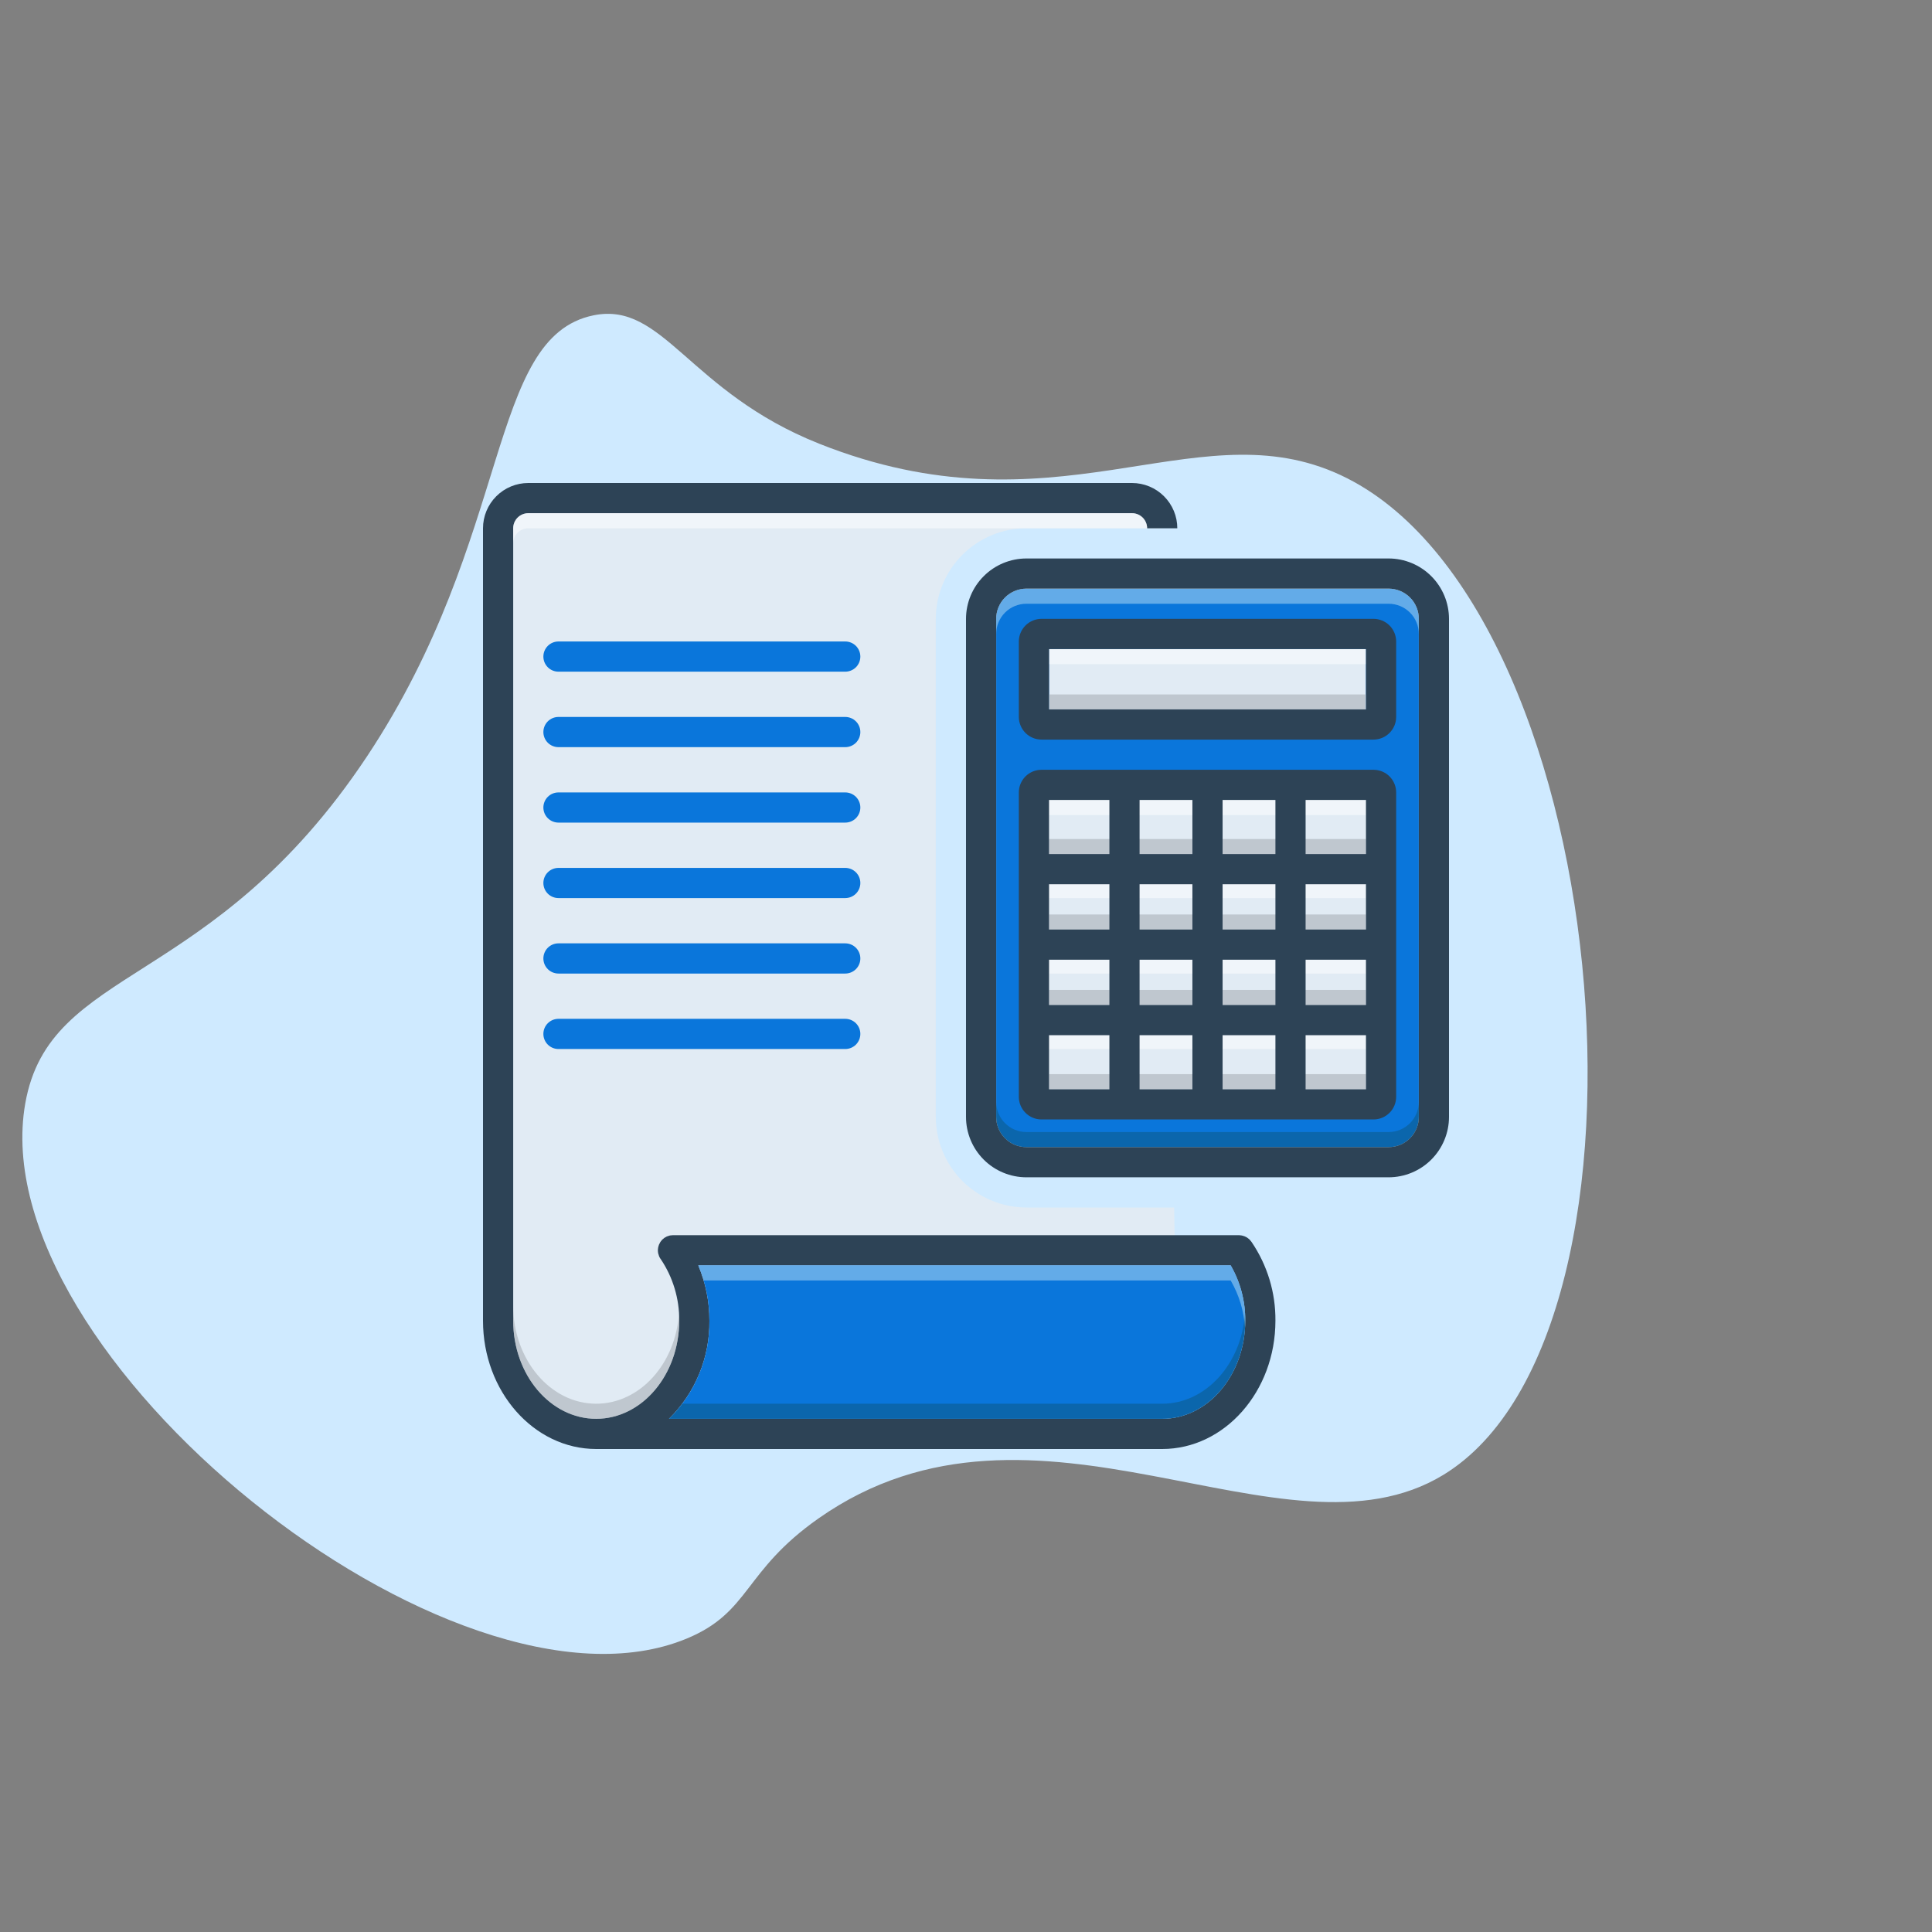 <svg width="108" height="108" viewBox="0 0 108 108" fill="none" xmlns="http://www.w3.org/2000/svg">
<rect x="0" y="0" width="108" height="108" fill="#808080" stroke="none"/>
<path d="M33.175 17.628C37.093 16.828 38.49 21.9 45.793 24.803C58.897 30.013 66.6 22.991 74.581 26.397C90.237 33.078 93.862 74.431 80.678 82.45C71.753 87.878 57.912 76.347 45.759 84.878C41.522 87.853 41.968 90.122 38.368 91.606C25.359 96.966 -1.06 75.75 1.412 61.684C2.778 53.919 11.843 55.353 20.525 42.269C28.681 29.972 27.218 18.847 33.175 17.628Z" fill="#CFEAFF"/>
<g clip-path="url(#clip0_5113_13968)">
<path d="M77.625 32.906H57.375C56.443 32.906 55.688 33.662 55.688 34.594V62.438C55.688 63.37 56.443 64.125 57.375 64.125H77.625C78.557 64.125 79.312 63.37 79.312 62.438V34.594C79.312 33.662 78.557 32.906 77.625 32.906Z" fill="#0A76DB"/>
<path d="M58.113 44.191H77.098V61.699H58.113V44.191Z" fill="#E1EBF4"/>
<path d="M38.441 71.98C38.441 71.98 39.762 78.84 34.012 79.895C28.266 80.949 27.844 74.25 27.844 74.25V30.957C27.844 26.84 30.164 28.004 30.164 28.004L62.438 27.983L64.969 28.688L64.981 29.531H57.375C56.033 29.532 54.746 30.066 53.797 31.015C52.847 31.964 52.314 33.251 52.312 34.594V62.438C52.314 63.78 52.847 65.067 53.797 66.016C54.746 66.965 56.033 67.499 57.375 67.5H65.635L65.673 69.66H37.969L38.441 71.98Z" fill="#E1EBF4"/>
<path d="M69.964 69.428C69.96 69.424 69.96 69.419 69.955 69.415L69.951 69.411C69.943 69.398 69.93 69.39 69.922 69.377C69.901 69.345 69.877 69.316 69.85 69.289L69.787 69.238C69.766 69.22 69.745 69.203 69.723 69.188C69.699 69.172 69.674 69.158 69.647 69.145C69.624 69.132 69.6 69.121 69.576 69.112C69.549 69.101 69.523 69.093 69.496 69.086C69.471 69.077 69.445 69.07 69.419 69.065C69.385 69.059 69.349 69.055 69.314 69.052C69.293 69.052 69.276 69.048 69.259 69.048H37.614C37.568 69.048 37.522 69.057 37.475 69.061C37.466 69.065 37.456 69.066 37.446 69.065C37.425 69.069 37.399 69.082 37.378 69.086C37.348 69.094 37.318 69.103 37.289 69.116C37.281 69.12 37.277 69.124 37.268 69.124C37.224 69.145 37.182 69.169 37.142 69.196H37.138C37.121 69.209 37.112 69.221 37.096 69.234C37.07 69.255 37.041 69.276 37.015 69.301L36.965 69.365C36.947 69.385 36.93 69.406 36.914 69.428C36.9 69.452 36.887 69.478 36.876 69.504C36.861 69.526 36.848 69.55 36.838 69.576C36.827 69.602 36.819 69.628 36.813 69.656C36.804 69.68 36.797 69.706 36.792 69.732C36.785 69.767 36.781 69.802 36.779 69.837C36.779 69.858 36.775 69.875 36.775 69.892V69.896C36.775 69.943 36.783 69.989 36.788 70.035C36.791 70.045 36.793 70.055 36.792 70.065C36.797 70.085 36.805 70.105 36.813 70.124C36.82 70.157 36.83 70.19 36.842 70.221C36.842 70.225 36.847 70.23 36.847 70.234C36.868 70.281 36.893 70.326 36.922 70.369L36.927 70.373C37.617 71.392 37.98 72.597 37.969 73.828C37.969 76.853 35.889 79.312 33.328 79.312C30.767 79.312 28.688 76.853 28.688 73.828V29.531C28.688 29.308 28.777 29.093 28.935 28.935C29.093 28.777 29.308 28.688 29.531 28.688H63.281C63.505 28.688 63.719 28.777 63.877 28.935C64.035 29.093 64.124 29.308 64.125 29.531H65.812C65.812 28.86 65.545 28.217 65.07 27.742C64.596 27.267 63.952 27.001 63.281 27H29.531C28.86 27.001 28.217 27.267 27.742 27.742C27.267 28.217 27.001 28.86 27 29.531V73.828C27 77.781 29.839 81 33.328 81H64.969C68.458 81 71.297 77.781 71.297 73.828C71.311 72.26 70.846 70.725 69.964 69.428ZM64.969 79.312H37.399C38.125 78.597 38.699 77.743 39.087 76.801C39.475 75.858 39.669 74.847 39.656 73.828C39.659 72.766 39.448 71.715 39.036 70.736H68.795C69.338 71.675 69.619 72.743 69.609 73.828C69.609 76.853 67.529 79.312 64.969 79.312Z" fill="#2D4356"/>
<path d="M69.61 73.828C69.61 76.853 67.53 79.312 64.969 79.312H37.399C38.125 78.597 38.7 77.743 39.087 76.801C39.475 75.858 39.669 74.847 39.656 73.828C39.659 72.766 39.448 71.715 39.036 70.736H68.795C69.338 71.675 69.62 72.743 69.61 73.828Z" fill="#0A76DB"/>
<path d="M77.625 31.219H57.375C56.48 31.22 55.622 31.576 54.99 32.209C54.357 32.841 54.001 33.699 54 34.594V62.438C54.001 63.332 54.357 64.19 54.99 64.823C55.622 65.455 56.48 65.811 57.375 65.812H77.625C78.52 65.811 79.378 65.455 80.01 64.823C80.643 64.19 80.999 63.332 81 62.438V34.594C80.999 33.699 80.643 32.841 80.01 32.209C79.378 31.576 78.52 31.22 77.625 31.219ZM79.312 62.438C79.313 62.659 79.269 62.879 79.184 63.083C79.099 63.288 78.975 63.474 78.818 63.631C78.662 63.788 78.476 63.912 78.271 63.997C78.066 64.081 77.847 64.125 77.625 64.125H57.375C57.153 64.125 56.934 64.081 56.729 63.997C56.524 63.912 56.338 63.788 56.182 63.631C56.025 63.474 55.901 63.288 55.816 63.083C55.731 62.879 55.687 62.659 55.688 62.438V34.594C55.687 34.372 55.731 34.153 55.816 33.948C55.901 33.743 56.025 33.557 56.182 33.4C56.338 33.244 56.524 33.119 56.729 33.035C56.934 32.95 57.153 32.906 57.375 32.906H77.625C77.847 32.906 78.066 32.95 78.271 33.035C78.476 33.119 78.662 33.244 78.818 33.4C78.975 33.557 79.099 33.743 79.184 33.948C79.269 34.153 79.313 34.372 79.312 34.594V62.438Z" fill="#2D4356"/>
<path d="M58.641 36.281H76.359V39.656H58.641V36.281Z" fill="#E1EBF4"/>
<path d="M47.25 35.859H31.219C30.995 35.859 30.78 35.948 30.622 36.106C30.464 36.265 30.375 36.479 30.375 36.703C30.375 36.927 30.464 37.142 30.622 37.3C30.78 37.458 30.995 37.547 31.219 37.547H47.25C47.474 37.547 47.688 37.458 47.847 37.3C48.005 37.142 48.094 36.927 48.094 36.703C48.094 36.479 48.005 36.265 47.847 36.106C47.688 35.948 47.474 35.859 47.25 35.859ZM47.25 40.078H31.219C30.995 40.078 30.78 40.167 30.622 40.325C30.464 40.483 30.375 40.698 30.375 40.922C30.375 41.146 30.464 41.36 30.622 41.519C30.78 41.677 30.995 41.766 31.219 41.766H47.25C47.474 41.766 47.688 41.677 47.847 41.519C48.005 41.36 48.094 41.146 48.094 40.922C48.094 40.698 48.005 40.483 47.847 40.325C47.688 40.167 47.474 40.078 47.25 40.078ZM47.25 44.297H31.219C30.995 44.297 30.78 44.386 30.622 44.544C30.464 44.702 30.375 44.917 30.375 45.141C30.375 45.364 30.464 45.579 30.622 45.737C30.78 45.895 30.995 45.984 31.219 45.984H47.25C47.474 45.984 47.688 45.895 47.847 45.737C48.005 45.579 48.094 45.364 48.094 45.141C48.094 44.917 48.005 44.702 47.847 44.544C47.688 44.386 47.474 44.297 47.25 44.297ZM47.25 48.516H31.219C30.995 48.516 30.78 48.605 30.622 48.763C30.464 48.921 30.375 49.136 30.375 49.359C30.375 49.583 30.464 49.798 30.622 49.956C30.78 50.114 30.995 50.203 31.219 50.203H47.25C47.474 50.203 47.688 50.114 47.847 49.956C48.005 49.798 48.094 49.583 48.094 49.359C48.094 49.136 48.005 48.921 47.847 48.763C47.688 48.605 47.474 48.516 47.25 48.516ZM47.25 52.734H31.219C30.995 52.734 30.78 52.823 30.622 52.981C30.464 53.14 30.375 53.354 30.375 53.578C30.375 53.802 30.464 54.017 30.622 54.175C30.78 54.333 30.995 54.422 31.219 54.422H47.25C47.474 54.422 47.688 54.333 47.847 54.175C48.005 54.017 48.094 53.802 48.094 53.578C48.094 53.354 48.005 53.14 47.847 52.981C47.688 52.823 47.474 52.734 47.25 52.734ZM47.25 56.953H31.219C30.995 56.953 30.78 57.042 30.622 57.2C30.464 57.358 30.375 57.573 30.375 57.797C30.375 58.021 30.464 58.235 30.622 58.394C30.78 58.552 30.995 58.641 31.219 58.641H47.25C47.474 58.641 47.688 58.552 47.847 58.394C48.005 58.235 48.094 58.021 48.094 57.797C48.094 57.573 48.005 57.358 47.847 57.2C47.688 57.042 47.474 56.953 47.25 56.953Z" fill="#0A76DB"/>
<path opacity="0.5" d="M37.969 73.828C37.969 76.853 35.889 79.312 33.328 79.312C30.767 79.312 28.688 76.853 28.688 73.828V72.984C28.688 76.009 30.767 78.469 33.328 78.469C35.771 78.469 37.775 76.233 37.956 73.402C37.965 73.541 37.969 73.685 37.969 73.828Z" fill="#9FA5AA"/>
<path opacity="0.5" d="M64.125 29.531H29.531C29.308 29.532 29.093 29.621 28.935 29.779C28.777 29.937 28.688 30.151 28.688 30.375V29.531C28.688 29.308 28.777 29.093 28.935 28.935C29.093 28.777 29.308 28.688 29.531 28.688H63.281C63.505 28.688 63.719 28.777 63.877 28.935C64.035 29.093 64.124 29.308 64.125 29.531Z" fill="white"/>
<path opacity="0.4" d="M69.609 73.828C69.609 73.967 69.605 74.102 69.597 74.242C69.542 73.304 69.268 72.392 68.795 71.579H39.336C39.251 71.293 39.151 71.011 39.036 70.736H68.795C69.338 71.675 69.619 72.743 69.609 73.828Z" fill="#E8FBFC"/>
<path opacity="0.3" d="M69.61 73.828C69.61 76.853 67.53 79.312 64.969 79.312H37.399C37.671 79.052 37.921 78.77 38.146 78.469H64.969C67.412 78.469 69.415 76.229 69.597 73.398C69.605 73.541 69.61 73.685 69.61 73.828ZM79.313 61.594V62.438C79.313 62.659 79.269 62.879 79.184 63.083C79.1 63.288 78.975 63.474 78.819 63.631C78.662 63.788 78.476 63.912 78.271 63.997C78.066 64.081 77.847 64.125 77.625 64.125H57.375C57.154 64.125 56.934 64.081 56.729 63.997C56.525 63.912 56.339 63.788 56.182 63.631C56.025 63.474 55.901 63.288 55.816 63.083C55.731 62.879 55.688 62.659 55.688 62.438V61.594C55.688 61.815 55.731 62.035 55.816 62.24C55.901 62.444 56.025 62.63 56.182 62.787C56.339 62.944 56.525 63.068 56.729 63.153C56.934 63.238 57.154 63.281 57.375 63.281H77.625C77.847 63.281 78.066 63.238 78.271 63.153C78.476 63.068 78.662 62.944 78.819 62.787C78.975 62.63 79.1 62.444 79.184 62.24C79.269 62.035 79.313 61.815 79.313 61.594Z" fill="#0F423C"/>
<path opacity="0.4" d="M79.312 34.594V35.438C79.313 35.216 79.269 34.996 79.184 34.792C79.099 34.587 78.975 34.401 78.818 34.244C78.662 34.087 78.476 33.963 78.271 33.878C78.066 33.794 77.847 33.75 77.625 33.75H57.375C57.153 33.75 56.934 33.794 56.729 33.878C56.524 33.963 56.338 34.087 56.182 34.244C56.025 34.401 55.901 34.587 55.816 34.792C55.731 34.996 55.687 35.216 55.688 35.438V34.594C55.687 34.372 55.731 34.153 55.816 33.948C55.901 33.743 56.025 33.557 56.182 33.4C56.338 33.244 56.524 33.119 56.729 33.035C56.934 32.95 57.153 32.906 57.375 32.906H77.625C77.847 32.906 78.066 32.95 78.271 33.035C78.476 33.119 78.662 33.244 78.818 33.4C78.975 33.557 79.099 33.743 79.184 33.948C79.269 34.153 79.313 34.372 79.312 34.594Z" fill="#E8FBFC"/>
<path opacity="0.5" d="M58.641 44.719H76.359V45.562H58.641V44.719ZM58.641 36.281H76.359V37.125H58.641V36.281Z" fill="white"/>
<path opacity="0.5" d="M58.641 60.045H76.359V60.889H58.641V60.045ZM58.641 46.901H76.359V47.745H58.641V46.901Z" fill="#9FA5AA"/>
<path opacity="0.5" d="M58.641 49.359H76.359V50.203H58.641V49.359Z" fill="white"/>
<path opacity="0.5" d="M58.641 51.12H76.359V51.964H58.641V51.12Z" fill="#9FA5AA"/>
<path opacity="0.5" d="M58.641 53.578H76.359V54.422H58.641V53.578ZM58.641 57.797H76.359V58.641H58.641V57.797Z" fill="white"/>
<path opacity="0.5" d="M58.641 55.339H76.359V56.182H58.641V55.339Z" fill="#9FA5AA"/>
<path d="M76.781 34.594H58.219C57.883 34.595 57.562 34.728 57.325 34.965C57.088 35.203 56.954 35.524 56.953 35.859V40.078C56.954 40.413 57.088 40.735 57.325 40.972C57.562 41.209 57.883 41.343 58.219 41.344H76.781C77.117 41.343 77.438 41.209 77.675 40.972C77.912 40.735 78.046 40.413 78.047 40.078V35.859C78.046 35.524 77.912 35.203 77.675 34.965C77.438 34.728 77.117 34.595 76.781 34.594ZM76.359 39.656H58.641V36.281H76.359V39.656Z" fill="#2D4356"/>
<path opacity="0.5" d="M58.641 38.82H76.359V39.663H58.641V38.82Z" fill="#9FA5AA"/>
<path d="M76.781 43.031H58.219C57.883 43.032 57.562 43.165 57.324 43.402C57.087 43.64 56.953 43.961 56.953 44.297V61.313C56.953 61.648 57.087 61.97 57.324 62.207C57.562 62.445 57.883 62.578 58.219 62.578H76.781C77.117 62.578 77.439 62.445 77.676 62.207C77.913 61.97 78.046 61.648 78.047 61.313V44.297C78.046 43.961 77.913 43.64 77.676 43.402C77.439 43.165 77.117 43.032 76.781 43.031ZM62.016 60.891H58.641V57.867H62.016V60.891ZM62.016 56.179H58.641V53.648H62.016V56.179ZM62.016 51.961H58.641V49.429H62.016V51.961ZM62.016 47.742H58.641V44.719H62.016V47.742ZM66.656 60.891H63.703V57.867H66.656V60.891ZM66.656 56.179H63.703V53.648H66.656V56.179ZM66.656 51.961H63.703V49.429H66.656V51.961ZM66.656 47.742H63.703V44.719H66.656V47.742ZM71.297 60.891H68.344V57.867H71.297V60.891ZM71.297 56.179H68.344V53.648H71.297V56.179ZM71.297 51.961H68.344V49.429H71.297V51.961ZM71.297 47.742H68.344V44.719H71.297V47.742ZM76.359 60.891H72.984V57.867H76.359V60.891ZM76.359 56.179H72.984V53.648H76.359V56.179ZM76.359 51.961H72.984V49.429H76.359V51.961ZM76.359 47.742H72.984V44.719H76.359V47.742Z" fill="#2D4356"/>
</g>
<defs>
<clipPath id="clip0_5113_13968">
<rect width="54" height="54" fill="white" transform="translate(27 27)"/>
</clipPath>
</defs>
</svg>
